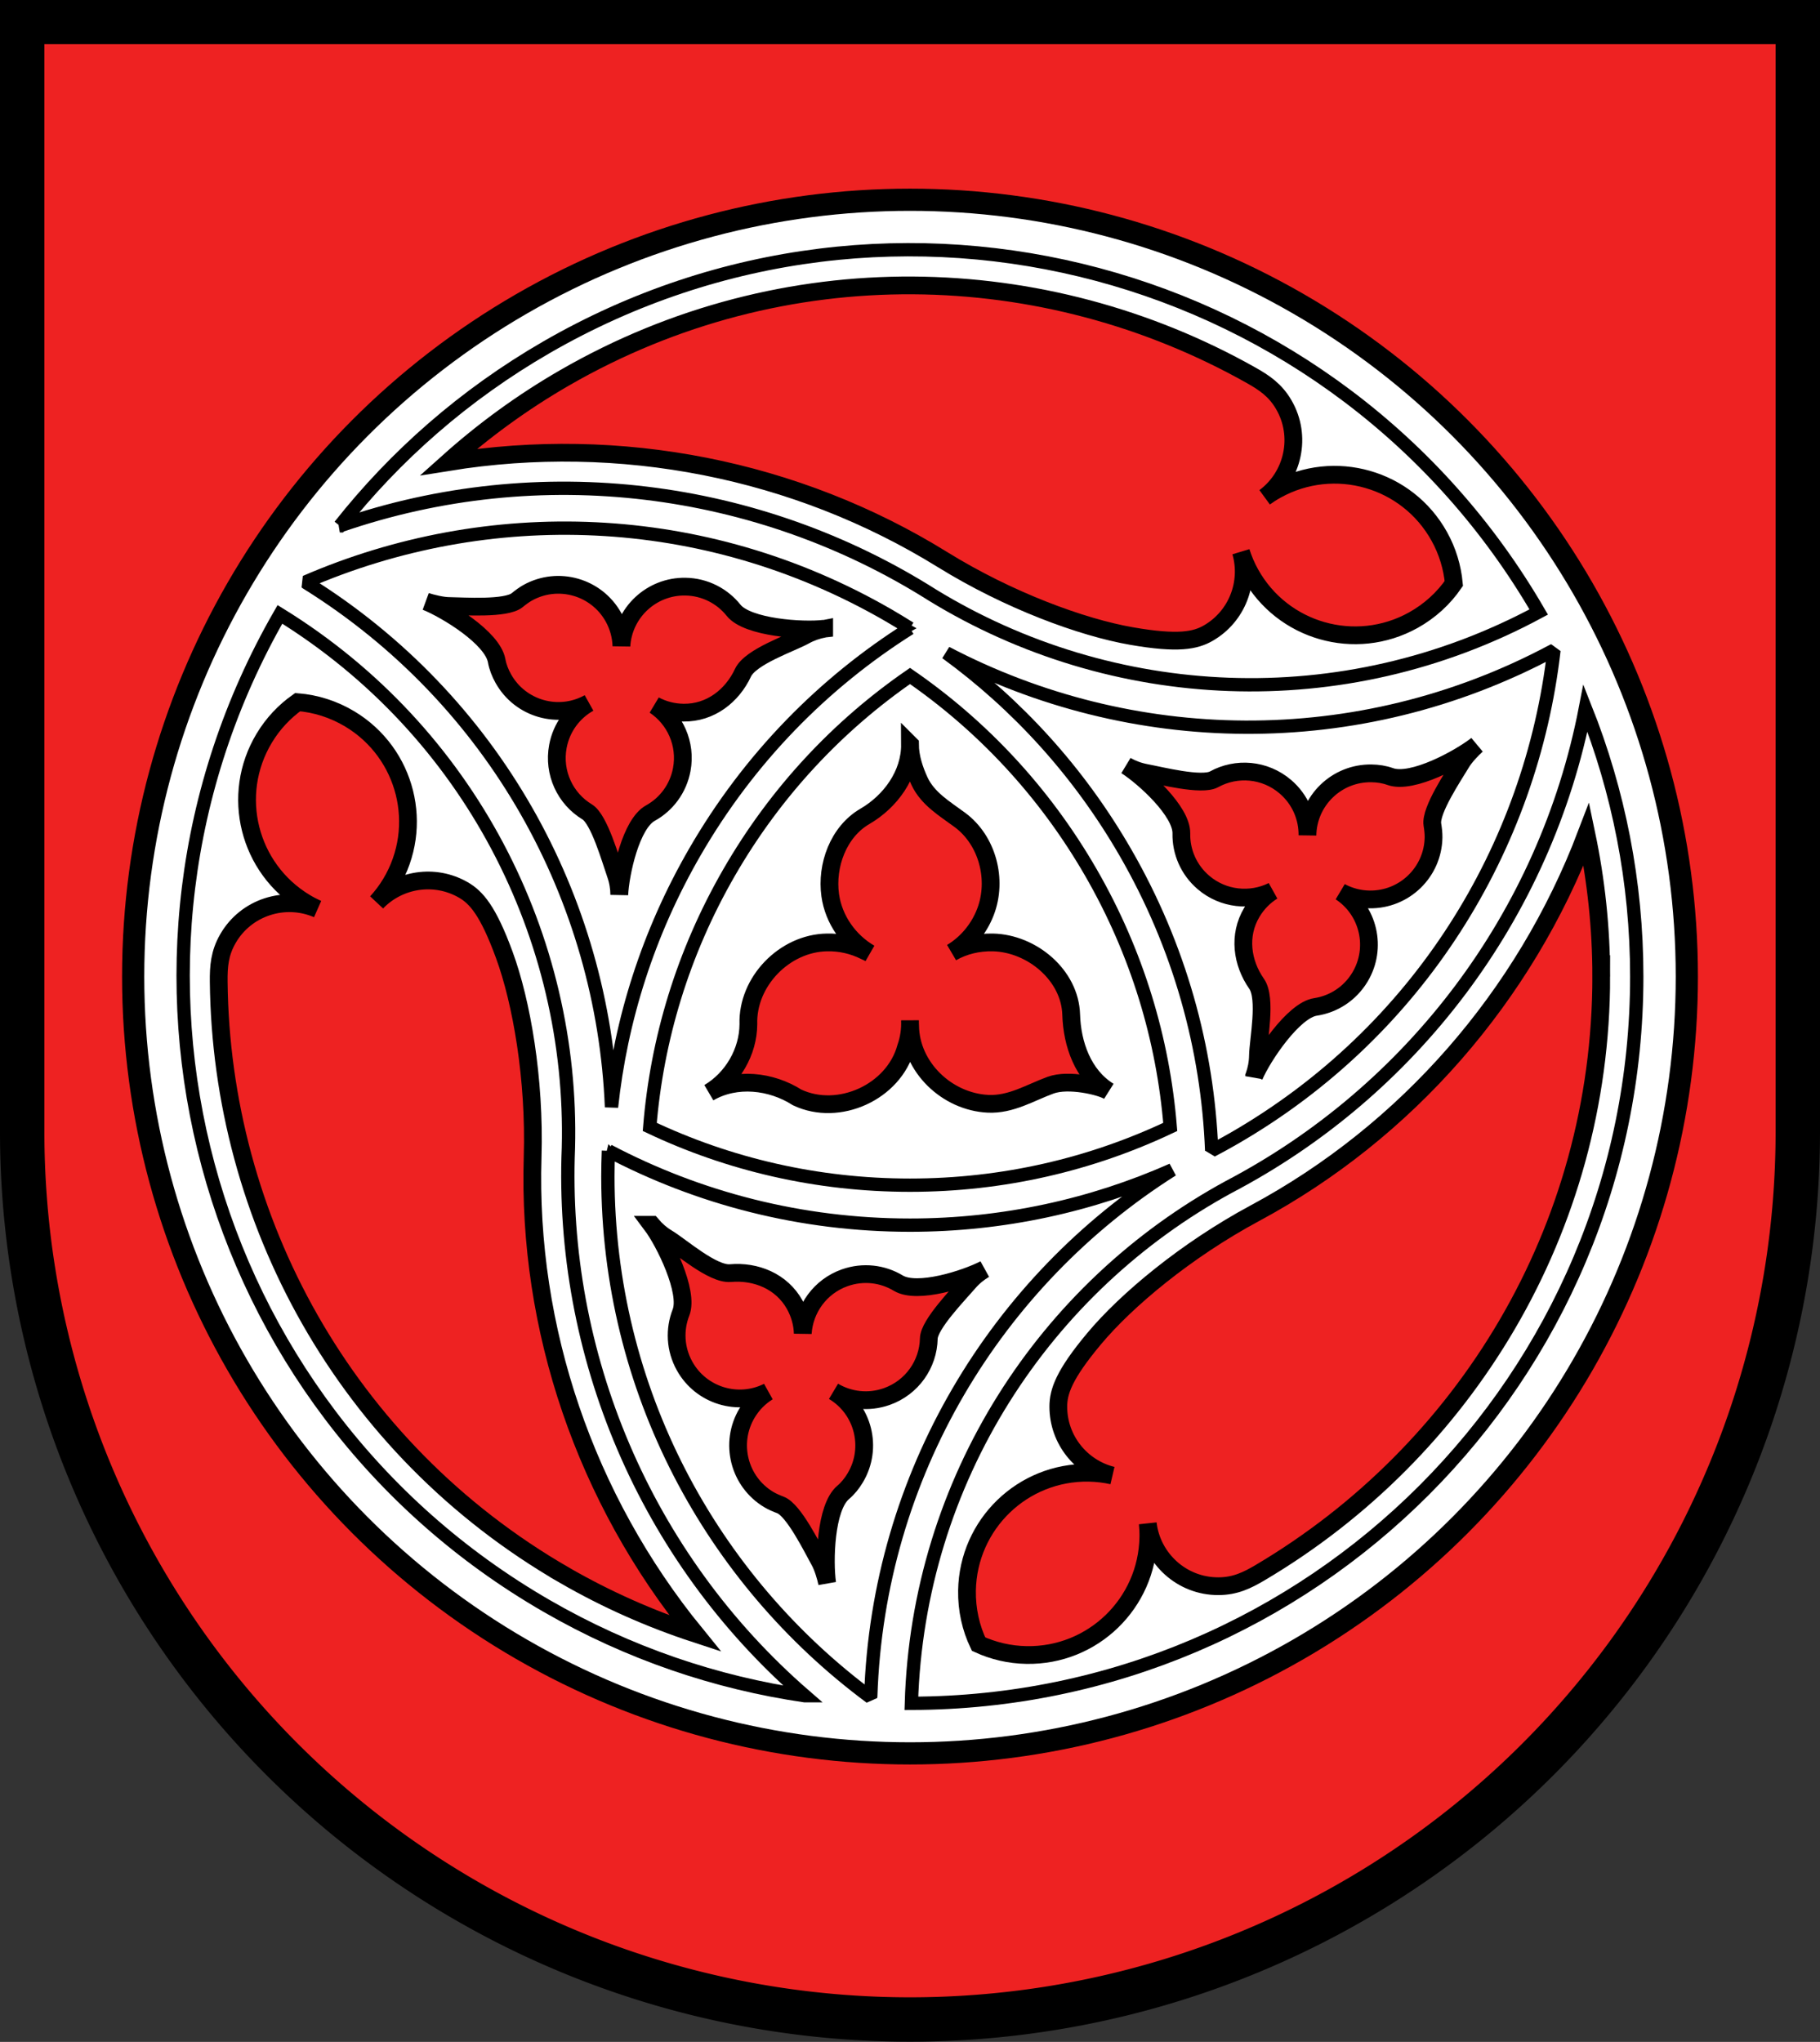 <?xml version="1.0"?>
<svg xmlns="http://www.w3.org/2000/svg" height="460" width="410" xmlns:xlink="http://www.w3.org/1999/xlink" viewBox="-205 -220 410 460">
<rect x="-205" y="-220" width="410" height="460" fill="#333333" stroke="none"/>
<g stroke="#000">
<path stroke-width="10" fill="#e22" d="m-200-215.05v250a200 200 0 0 0 400 0.004v-250z"/>
<circle r="175" stroke-width="5" fill="#fff"/>
<path stroke-width="3" d="m0-67.719c-16.192 11.18-30.227 26.046-40.719 44.219-10.495 18.178-16.322 37.757-17.906 57.375 17.771 8.425 37.651 13.125 58.625 13.125s40.854-4.7 58.625-13.125c-1.584-19.618-7.411-39.197-17.906-57.375-10.492-18.173-24.527-33.039-40.719-44.219z" fill="#fff"/>
<path stroke-width="4" d="m0-52.31c0.05 6.79-4.42 12.88-10.16 16.22-5.97 3.47-8.75 11.06-7.81 17.78 0.77 5.48 4.21 10.34 8.94 13.09-0.37-0.21-0.77-0.38-1.16-0.56-2.62-1.31-5.56-1.98-8.5-1.91-9.57 0.14-18.02 8.83-17.72 18.44-0.04 6.22-3.56 12.25-8.9 15.41 6.13-3.58 14.03-2.66 19.87 1.06 9.39 4.45 21.8-1.21 24.53-11.25 0.69-1.97 0.98-4.02 0.91-6.06-0.01 0.39 0.01 0.79 0.03 1.18 0.1 9.29 8.28 17.13 17.56 17.57 5.19 0.24 9.47-2.51 14.07-4.19 4.08-1.5 11.39 0.26 13.12 1.37-5.81-3.6-8.27-10.61-8.47-17.28-0.26-8.85-8.82-16.04-17.62-16.25-3.31-0.07-6.52 0.68-9.31 2.28 3.46-2.08 6.16-5.34 7.62-9.15 2.78-7.24 0.47-16.11-5.75-20.72-3.38-2.5-7.28-4.77-9.13-8.78-1.19-2.61-2.1-5.38-2.12-8.25z" fill="#e22"/>
</g>
<g id="a" stroke="#000">
<path id="b" stroke-linejoin="bevel" d="m-67.94 39.25c-0.07 1.91-0.12 3.82-0.12 5.75 0 48.11 23.29 90.78 59.181 117.38 0.01-0.1 0.029-0.19 0.04-0.29 1.64-49.92 28.329-93.5 67.93-118.56-18.061 8.01-38.061 12.47-59.091 12.47-24.53 0-47.64-6.06-67.94-16.75z" stroke="#000" stroke-width="3" fill="#fff"/>
<path stroke-width="3" d="m152.16-60.47c-9.06 46.9-39.22 86.29-80.25 107.81-41.58 22.59-70.12 66.09-71.6 116.38 90.27-0.17 163.41-73.41 163.41-163.72 0-21.36-4.12-41.76-11.56-60.47z" fill="#fff"/>
<path stroke-width="4" d="m155.72 0c0-11.01-1.17-21.73-3.34-32.09-13.93 36.6-40.55 67.06-74.69 85.4-15.46 8.31-28.96 19.58-36.22 28.28-6.83 8.17-8.06 11.97-8.06 15.29 0 7.51 5.189 13.81 12.18 15.53-1.71-0.38-3.49-0.6-5.311-0.63-14.909-0.25-27.179 11.62-27.439 26.53-0.07 4.31 0.86 8.42 2.6 12.07 3.29 1.51 6.96 2.4 10.811 2.46 14.91 0.26 27.18-11.62 27.439-26.53 0.021-1.05-0.029-2.09-0.13-3.12 0.92 7.96 7.7 14.18 15.91 14.15 3.78-0.01 6.47-1.32 9.41-3.06 45.92-27.16 76.84-77.07 76.84-134.28z" fill="#e22"/>
<path stroke-width="4" d="m-58.197 55.924c2.919 3.88 8.43 15.101 6.607 19.748-1.494 3.809-1.329 8.223 0.819 12.076 3.719 6.671 12.032 9.183 18.79 5.783-1.88 1.157-3.519 2.779-4.728 4.804-4.023 6.735-1.837 15.455 4.895 19.485 0.842 0.5 1.725 0.87 2.638 1.22 3 1.15 7.17 9.7 8.841 12.7 0.716 1.28 1.389 3.56 1.676 4.93-0.693-4.94-0.416-17.04 3.59-20.45 1.098-0.93 1.983-2.04 2.737-3.3 4.023-6.73 1.836-15.458-4.896-19.48 3.5 2.077 7.847 2.639 11.984 1.179 5.734-2.024 9.365-7.337 9.478-13.078 0.063-3.182 6.723-9.999 8.954-12.605 1.05-1.228 2.284-2.229 3.608-3.01-4.316 2.224-15.164 5.715-19.438 3.136-3.503-2.115-7.886-2.681-12.046-1.213-5.546 1.958-9.127 7.022-9.47 12.547-0.067-2.199-0.664-4.411-1.81-6.465-2.961-5.312-8.768-7.621-14.488-7.124-4.022 0.348-11.216-6.07-14.161-7.83-1.389-0.83-2.587-1.878-3.58-3.053z" fill="#e22"/>
</g>
<use xlink:href="#a" transform="rotate(240)"/>
<use xlink:href="#a" transform="rotate(120)"/>
</svg>